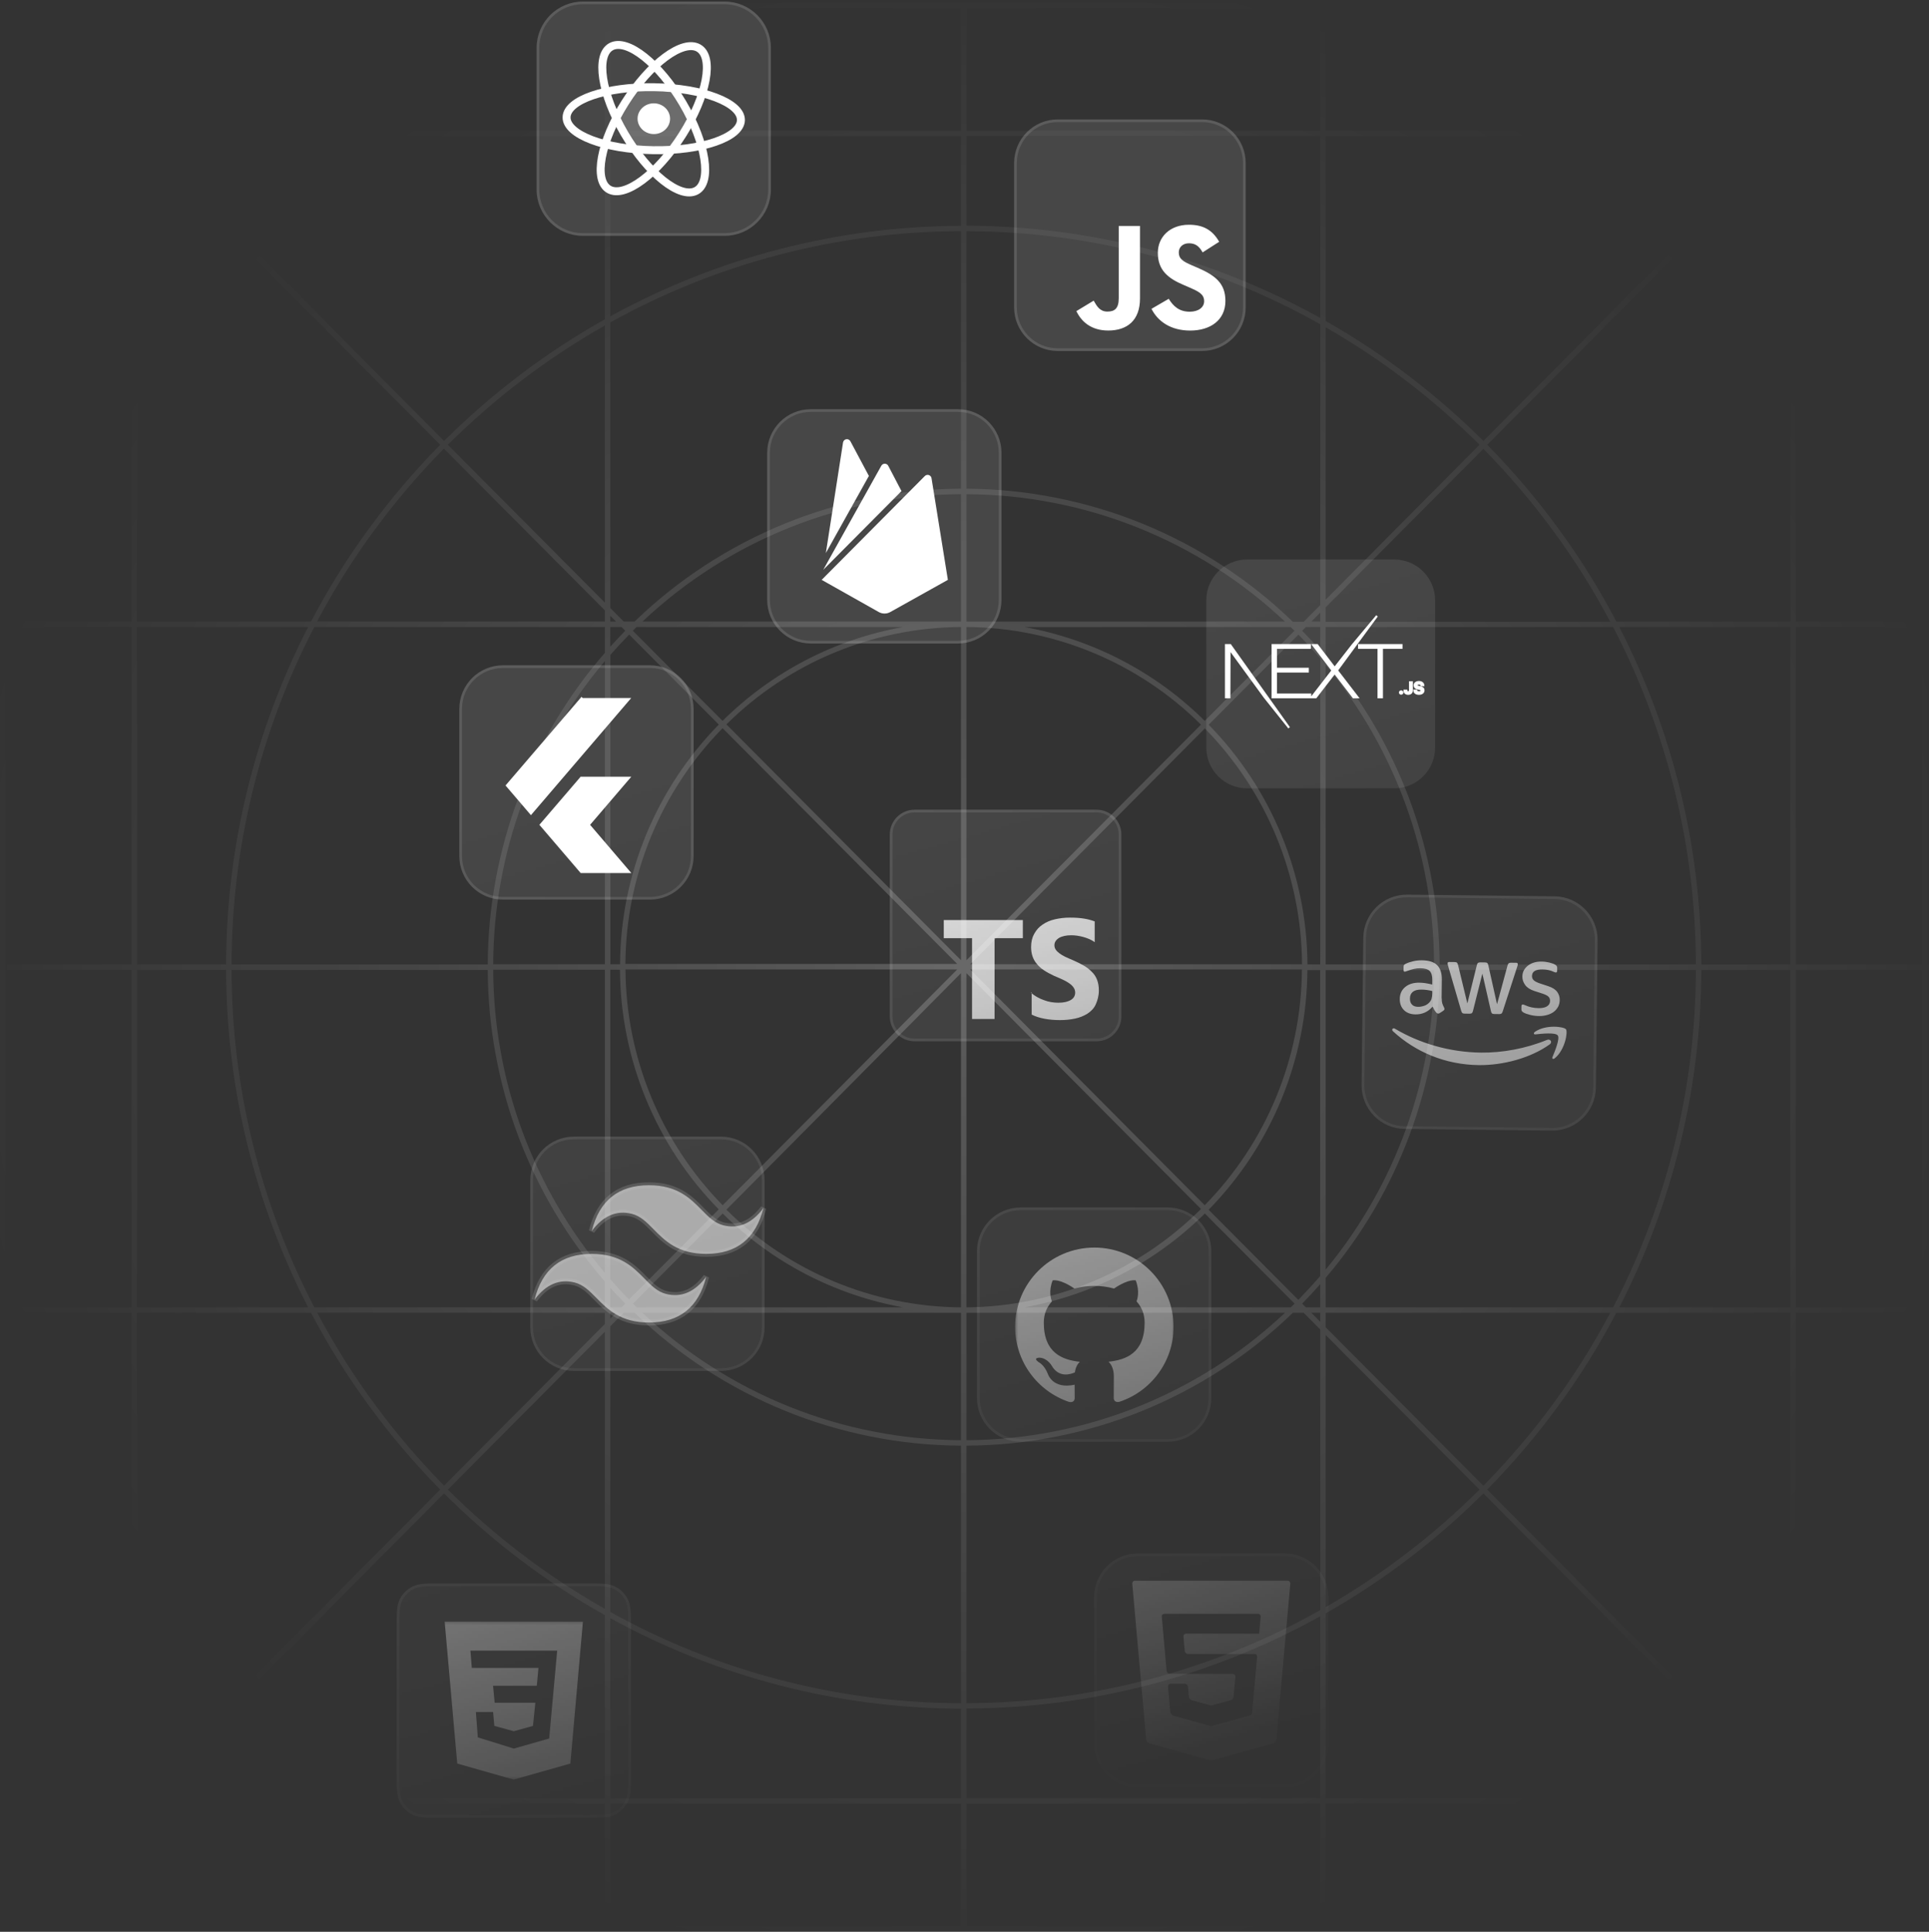 <svg width="664" height="665" viewBox="0 0 664 665" fill="none" xmlns="http://www.w3.org/2000/svg">
<rect x="0" y="0" width="664" height="665" fill="#333333" stroke="none"/>
<g clip-path="url(#clip0_833_581)">
<mask id="mask0_833_581" style="mask-type:alpha" maskUnits="userSpaceOnUse" x="47" y="0" width="592" height="665">
<path d="M638.785 0H47V664.938H638.785V0Z" fill="url(#paint0_linear_833_581)"/>
</mask>
<g mask="url(#mask0_833_581)">
<path d="M137.469 560.512C137.469 555.384 137.469 552.821 138.483 550.869C139.337 549.225 140.678 547.884 142.322 547.03C144.273 546.016 146.837 546.016 151.964 546.016H201.753C206.881 546.016 209.444 546.016 211.396 547.03C213.04 547.884 214.381 549.225 215.235 550.869C216.249 552.821 216.249 555.384 216.249 560.512V610.301C216.249 615.428 216.249 617.992 215.235 619.943C214.381 621.587 213.04 622.928 211.396 623.782C209.444 624.796 206.881 624.796 201.753 624.796H151.964C146.837 624.796 144.273 624.796 142.322 623.782C140.678 622.928 139.337 621.587 138.483 619.943C137.469 617.992 137.469 615.428 137.469 610.301V560.512Z" fill="white" fill-opacity="0.1"/>
<path d="M201.753 545.547H151.964H151.942C149.397 545.547 147.459 545.547 145.913 545.676C144.358 545.805 143.16 546.066 142.106 546.614C140.376 547.513 138.965 548.923 138.066 550.653C137.519 551.707 137.257 552.906 137.128 554.461C137 556.006 137 557.945 137 560.489V560.512V610.301V610.323C137 612.868 137 614.806 137.128 616.352C137.257 617.907 137.519 619.105 138.066 620.159C138.965 621.889 140.376 623.3 142.106 624.198C143.16 624.746 144.358 625.007 145.913 625.137C147.458 625.265 149.397 625.265 151.942 625.265H151.964H201.753H201.776C204.321 625.265 206.259 625.265 207.804 625.137C209.36 625.007 210.558 624.746 211.612 624.198C213.342 623.3 214.753 621.889 215.651 620.159C216.199 619.105 216.46 617.907 216.59 616.352C216.718 614.806 216.718 612.868 216.718 610.323V610.301V560.512V560.489C216.718 557.945 216.718 556.006 216.59 554.461C216.46 552.906 216.199 551.707 215.651 550.653C214.753 548.923 213.342 547.513 211.612 546.614C210.558 546.066 209.36 545.805 207.804 545.676C206.259 545.547 204.321 545.547 201.776 545.547H201.753Z" stroke="white" stroke-opacity="0.2" stroke-width="0.938"/>
<mask id="mask1_833_581" style="mask-type:luminance" maskUnits="userSpaceOnUse" x="149" y="558" width="56" height="55">
<path d="M204.056 558.209H149.66V612.605H204.056V558.209Z" fill="white"/>
</mask>
<g mask="url(#mask1_833_581)">
<path d="M153.06 558.209H200.656L196.327 607.081L176.806 612.604L157.394 607.079L153.06 558.209ZM191.794 568.211L161.922 568.204L162.405 574.147L185.353 574.151L184.775 580.307H169.725L170.269 586.139H184.281L183.451 594.123L176.856 595.946L170.156 594.11L169.73 589.328H163.815L164.472 598.065L176.858 601.925L189.036 598.458L191.794 568.214V568.211Z" fill="white"/>
</g>
<path d="M413.79 42.046H364.084C356.314 42.046 350.016 48.344 350.016 56.113V105.819C350.016 113.589 356.314 119.887 364.084 119.887H413.79C421.56 119.887 427.858 113.589 427.858 105.819V56.113C427.858 48.344 421.56 42.046 413.79 42.046Z" fill="white" fill-opacity="0.1"/>
<path d="M413.79 41.577H364.084C356.056 41.577 349.547 48.085 349.547 56.114V105.819C349.547 113.848 356.056 120.356 364.084 120.356H413.79C421.819 120.356 428.327 113.848 428.327 105.819V56.114C428.327 48.085 421.819 41.577 413.79 41.577Z" stroke="white" stroke-opacity="0.2" stroke-width="0.938"/>
<path d="M402.305 102.859C403.873 105.419 405.913 107.301 409.521 107.301C412.552 107.301 414.488 105.786 414.488 103.693C414.488 101.185 412.499 100.296 409.163 98.837L407.334 98.053C402.056 95.804 398.549 92.987 398.549 87.031C398.549 81.545 402.729 77.369 409.262 77.369C413.912 77.369 417.256 78.988 419.665 83.226L413.969 86.883C412.715 84.634 411.362 83.748 409.262 83.748C407.119 83.748 405.761 85.107 405.761 86.883C405.761 89.077 407.12 89.966 410.259 91.325L412.087 92.108C418.302 94.773 421.811 97.49 421.811 103.599C421.811 110.185 416.638 113.793 409.69 113.793C402.897 113.793 398.508 110.555 396.361 106.312L402.305 102.859ZM376.466 103.493C377.615 105.532 378.66 107.255 381.173 107.255C383.576 107.255 385.092 106.315 385.092 102.659V77.787H392.407V102.758C392.407 110.332 387.966 113.779 381.484 113.779C375.628 113.779 372.236 110.748 370.511 107.098L376.466 103.493Z" fill="white"/>
<path d="M249.417 1.469H200.648C192.361 1.469 185.643 8.187 185.643 16.474V65.243C185.643 73.53 192.361 80.249 200.648 80.249H249.417C257.704 80.249 264.422 73.53 264.422 65.243V16.474C264.422 8.187 257.704 1.469 249.417 1.469Z" fill="white" fill-opacity="0.1"/>
<path d="M249.417 1H200.648C192.102 1 185.174 7.928 185.174 16.475V65.243C185.174 73.789 192.102 80.718 200.648 80.718H249.417C257.963 80.718 264.891 73.789 264.891 65.243V16.475C264.891 7.928 257.963 1 249.417 1Z" stroke="white" stroke-opacity="0.2" stroke-width="0.938"/>
<path d="M224.856 51.702C241.428 51.972 254.942 47.338 255.039 41.351C255.137 35.364 241.781 30.292 225.209 30.022C208.636 29.752 195.123 34.387 195.025 40.373C194.928 46.36 208.283 51.432 224.856 51.702Z" stroke="white" stroke-width="2.739"/>
<path d="M215.021 46.117C223.086 59.831 234.106 68.594 239.635 65.69C245.163 62.786 243.107 49.314 235.042 35.6C226.977 21.886 215.957 13.123 210.428 16.027C204.9 18.931 206.956 32.403 215.021 46.117Z" stroke="white" stroke-width="2.739"/>
<path d="M215.199 35.277C206.692 48.721 204.198 62.118 209.629 65.201C215.06 68.284 226.36 59.884 234.867 46.44C243.374 32.996 245.868 19.598 240.437 16.516C235.006 13.433 223.706 21.833 215.199 35.277Z" stroke="white" stroke-width="2.739"/>
<path fill-rule="evenodd" clip-rule="evenodd" d="M236.374 41.117C235.598 39.529 234.733 37.917 233.781 36.299C232.83 34.682 231.839 33.138 230.823 31.677C228.982 31.516 227.075 31.416 225.118 31.385C223.162 31.353 221.252 31.391 219.407 31.491C218.343 32.918 217.303 34.429 216.3 36.014C215.296 37.6 214.379 39.184 213.551 40.746C214.327 42.334 215.192 43.945 216.144 45.563C217.096 47.183 218.089 48.73 219.107 50.192C220.947 50.352 222.853 50.452 224.807 50.484C226.762 50.516 228.67 50.478 230.514 50.378C231.579 48.949 232.622 47.436 233.626 45.848C234.63 44.262 235.547 42.679 236.374 41.117Z" fill="white" fill-opacity="0.2"/>
<path d="M224.97 46.15C228.059 46.201 230.601 43.873 230.649 40.95C230.696 38.028 228.231 35.619 225.143 35.568C222.054 35.518 219.512 37.846 219.464 40.768C219.417 43.69 221.882 46.1 224.97 46.15Z" fill="white"/>
<path d="M535.079 309.482L484.439 308.901C476.67 308.812 470.3 315.038 470.211 322.807L469.631 373.448C469.542 381.217 475.767 387.587 483.536 387.676L534.177 388.256C541.946 388.345 548.316 382.119 548.405 374.35L548.985 323.71C549.074 315.941 542.848 309.57 535.079 309.482Z" fill="white" fill-opacity="0.1"/>
<path d="M535.084 309.013L484.443 308.433C476.416 308.341 469.833 314.774 469.741 322.802L469.161 373.443C469.069 381.471 475.503 388.053 483.53 388.145L534.171 388.725C542.199 388.817 548.782 382.384 548.873 374.356L549.453 323.715C549.545 315.687 543.112 309.105 535.084 309.013Z" stroke="white" stroke-opacity="0.2" stroke-width="0.938"/>
<path d="M496.268 343.645C496.259 344.383 496.332 344.983 496.467 345.424C496.622 345.865 496.816 346.346 497.089 346.868C497.187 347.029 497.225 347.189 497.224 347.329C497.222 347.529 497.099 347.727 496.838 347.924L495.57 348.748C495.389 348.865 495.209 348.923 495.049 348.921C494.85 348.919 494.651 348.817 494.454 348.635C494.178 348.332 493.942 348.01 493.746 347.689C493.55 347.347 493.355 346.965 493.141 346.504C491.563 348.322 489.596 349.218 487.24 349.191C485.564 349.172 484.232 348.678 483.264 347.708C482.297 346.739 481.813 345.456 481.831 343.859C481.851 342.162 482.465 340.792 483.695 339.767C484.924 338.743 486.547 338.243 488.603 338.266C489.282 338.274 489.98 338.342 490.717 338.45C491.455 338.559 492.212 338.727 493.008 338.916L493.025 337.459C493.042 335.942 492.735 334.88 492.123 334.254C491.491 333.628 490.417 333.316 488.88 333.299C488.181 333.291 487.462 333.362 486.721 333.533C485.98 333.705 485.259 333.916 484.557 334.187C484.236 334.323 483.996 334.401 483.856 334.439C483.716 334.477 483.615 334.496 483.536 334.495C483.256 334.492 483.119 334.291 483.124 333.871L483.135 332.893C483.138 332.574 483.181 332.335 483.282 332.196C483.384 332.058 483.565 331.92 483.846 331.784C484.549 331.432 485.391 331.142 486.372 330.914C487.353 330.666 488.392 330.558 489.49 330.57C491.865 330.598 493.596 331.157 494.701 332.247C495.787 333.338 496.327 334.981 496.302 337.177L496.228 343.644L496.268 343.645ZM488.129 346.586C488.787 346.594 489.467 346.482 490.189 346.25C490.91 346.019 491.554 345.587 492.1 344.995C492.424 344.619 492.668 344.202 492.793 343.725C492.918 343.247 493.005 342.669 493.013 341.99L493.022 341.152C492.445 341.006 491.828 340.879 491.19 340.792C490.552 340.704 489.933 340.657 489.315 340.65C487.977 340.635 486.996 340.883 486.331 341.415C485.666 341.946 485.338 342.701 485.327 343.699C485.316 344.637 485.548 345.339 486.041 345.824C486.515 346.328 487.21 346.576 488.129 346.586ZM504.133 348.926C503.774 348.921 503.535 348.859 503.377 348.717C503.219 348.596 503.082 348.315 502.967 347.934L498.452 332.45C498.337 332.049 498.28 331.789 498.282 331.649C498.285 331.33 498.447 331.152 498.767 331.156L500.723 331.178C501.102 331.183 501.361 331.245 501.499 331.387C501.657 331.508 501.774 331.789 501.889 332.17L505.092 345.423L508.357 332.244C508.461 331.846 508.584 331.588 508.745 331.47C508.906 331.352 509.187 331.275 509.546 331.279L511.143 331.298C511.522 331.302 511.781 331.365 511.939 331.506C512.097 331.628 512.234 331.909 512.309 332.289L515.31 345.7L518.917 332.365C519.041 331.967 519.184 331.709 519.325 331.591C519.486 331.473 519.746 331.396 520.106 331.4L521.962 331.422C522.281 331.425 522.459 331.587 522.455 331.926C522.454 332.026 522.433 332.126 522.412 332.245C522.39 332.365 522.349 332.524 522.266 332.743L517.279 348.118C517.154 348.516 517.012 348.774 516.851 348.892C516.69 349.009 516.429 349.086 516.09 349.082L514.373 349.063C513.994 349.058 513.735 348.996 513.577 348.854C513.419 348.713 513.282 348.451 513.207 348.051L510.26 335.141L507.039 347.961C506.935 348.359 506.812 348.617 506.651 348.755C506.489 348.893 506.209 348.949 505.85 348.945L504.133 348.926ZM529.778 349.758C528.74 349.746 527.703 349.615 526.708 349.364C525.712 349.113 524.937 348.844 524.421 348.539C524.104 348.356 523.887 348.154 523.809 347.973C523.731 347.792 523.693 347.592 523.695 347.413L523.707 346.395C523.712 345.976 523.874 345.778 524.173 345.781C524.293 345.783 524.413 345.804 524.532 345.845C524.651 345.886 524.83 345.968 525.029 346.05C525.704 346.358 526.44 346.606 527.216 346.774C528.013 346.943 528.791 347.032 529.589 347.041C530.847 347.055 531.827 346.847 532.511 346.416C533.195 345.984 533.561 345.35 533.571 344.531C533.577 343.972 533.403 343.511 533.048 343.128C532.693 342.744 532.018 342.397 531.044 342.067L528.159 341.135C526.707 340.659 525.637 339.968 524.989 339.063C524.34 338.177 524.012 337.195 524.024 336.157C524.034 335.318 524.222 334.582 524.588 333.947C524.955 333.312 525.44 332.759 526.044 332.327C526.648 331.875 527.331 331.543 528.132 331.313C528.933 331.082 529.773 330.992 530.651 331.002C531.09 331.007 531.549 331.032 531.988 331.097C532.446 331.162 532.864 331.247 533.283 331.332C533.681 331.436 534.059 331.54 534.417 331.664C534.775 331.788 535.053 331.911 535.251 332.033C535.529 332.196 535.727 332.358 535.844 332.539C535.962 332.7 536.02 332.92 536.016 333.2L536.006 334.138C536.001 334.557 535.839 334.775 535.539 334.771C535.379 334.769 535.121 334.687 534.783 334.523C533.652 333.991 532.377 333.717 530.96 333.701C529.822 333.688 528.922 333.857 528.298 334.229C527.675 334.601 527.349 335.177 527.34 335.995C527.333 336.554 527.528 337.035 527.922 337.419C528.317 337.803 529.052 338.191 530.106 338.542L532.93 339.473C534.362 339.949 535.393 340.599 536.002 341.425C536.611 342.25 536.9 343.192 536.888 344.23C536.878 345.088 536.69 345.865 536.343 346.539C535.976 347.214 535.49 347.807 534.865 348.279C534.241 348.771 533.498 349.122 532.637 349.372C531.735 349.641 530.796 349.77 529.778 349.758Z" fill="white"/>
<path d="M533.44 359.503C526.817 364.278 517.246 366.744 509.042 366.65C497.544 366.518 487.232 362.148 479.488 354.992C478.876 354.426 479.444 353.673 480.177 354.121C488.585 359.129 498.99 362.222 509.79 362.346C517.076 362.43 525.098 361.004 532.499 357.975C533.603 357.488 534.527 358.716 533.44 359.503ZM536.21 356.42C535.384 355.332 530.667 355.837 528.528 356.072C527.888 356.145 527.795 355.585 528.379 355.172C532.162 352.58 538.321 353.41 539.029 354.296C539.738 355.203 538.749 361.36 535.202 364.274C534.658 364.727 534.141 364.482 534.388 363.886C535.209 361.919 537.036 357.487 536.21 356.42Z" fill="white"/>
<path d="M329.729 141.802H279.085C271.315 141.802 265.017 148.101 265.017 155.87V206.514C265.017 214.284 271.315 220.582 279.085 220.582H329.729C337.498 220.582 343.796 214.284 343.796 206.514V155.87C343.796 148.101 337.498 141.802 329.729 141.802Z" fill="white" fill-opacity="0.1"/>
<path d="M329.729 141.333H279.084C271.056 141.333 264.548 147.842 264.548 155.87V206.514C264.548 214.543 271.056 221.051 279.084 221.051H329.729C337.757 221.051 344.265 214.543 344.265 206.514V155.87C344.265 147.842 337.757 141.333 329.729 141.333Z" stroke="white" stroke-opacity="0.2" stroke-width="0.938"/>
<path d="M284.275 190.377L290.189 152.332C290.232 152.05 290.363 151.789 290.563 151.585C290.763 151.382 291.022 151.247 291.303 151.199C291.584 151.151 291.873 151.194 292.129 151.32C292.385 151.446 292.595 151.65 292.728 151.902L299.088 163.834L284.275 190.377ZM326.279 199.609L320.647 164.597C320.605 164.352 320.497 164.122 320.334 163.934C320.172 163.746 319.96 163.606 319.723 163.53C319.486 163.454 319.233 163.444 318.991 163.502C318.749 163.56 318.527 163.684 318.351 163.859L282.836 199.609L302.487 210.683C303.093 211.024 303.776 211.203 304.471 211.203C305.167 211.203 305.85 211.024 306.456 210.683L326.279 199.609ZM310.31 169.056L305.758 160.348C305.643 160.129 305.471 159.945 305.259 159.817C305.048 159.689 304.805 159.622 304.558 159.622C304.31 159.622 304.068 159.689 303.856 159.817C303.645 159.945 303.472 160.129 303.357 160.348L283.374 196.157L310.31 169.056Z" fill="white"/>
<path d="M479.937 192.597H429.293C421.523 192.597 415.225 198.896 415.225 206.665V257.309C415.225 265.079 421.523 271.377 429.293 271.377H479.937C487.706 271.377 494.004 265.079 494.004 257.309V206.665C494.004 198.896 487.706 192.597 479.937 192.597Z" fill="white" fill-opacity="0.1"/>
<path d="M377.46 279.666H314.822C310.624 279.666 307.22 283.07 307.22 287.268V349.906C307.22 354.105 310.624 357.508 314.822 357.508H377.46C381.659 357.508 385.062 354.105 385.062 349.906V287.268C385.062 283.07 381.659 279.666 377.46 279.666Z" fill="white" fill-opacity="0.1"/>
<path d="M377.46 279.197H314.822C310.365 279.197 306.751 282.811 306.751 287.268V349.906C306.751 354.364 310.365 357.977 314.822 357.977H377.46C381.918 357.977 385.531 354.364 385.531 349.906V287.268C385.531 282.811 381.918 279.197 377.46 279.197Z" stroke="white" stroke-opacity="0.2" stroke-width="0.938"/>
<path fill-rule="evenodd" clip-rule="evenodd" d="M355.122 341.654V349.256C356.353 349.895 357.858 350.366 359.531 350.685C361.203 351.004 363.027 351.156 364.852 351.156C366.676 351.156 368.349 350.989 370.021 350.64C371.693 350.29 373.062 349.712 374.278 348.967C375.509 348.161 376.559 347.143 377.167 345.774C377.775 344.406 378.246 342.886 378.246 340.909C378.246 339.526 378.033 338.325 377.623 337.26C377.212 336.196 376.619 335.284 375.798 334.524C375.023 333.718 374.126 333.003 373.062 332.395C371.997 331.787 370.781 331.149 369.413 330.571C368.409 330.16 367.588 329.765 366.676 329.37C365.886 328.975 365.202 328.579 364.7 328.184C364.137 327.773 363.712 327.348 363.408 326.907C363.103 326.451 362.951 325.949 362.951 325.387C362.951 324.87 363.087 324.398 363.362 323.973C363.637 323.547 364.016 323.197 364.502 322.893C364.989 322.589 365.597 322.361 366.327 322.194C367.041 322.027 367.832 321.951 368.759 321.951C369.398 321.951 370.067 321.998 370.736 322.093C371.435 322.189 372.15 322.337 372.864 322.534C373.579 322.732 374.278 322.975 374.993 323.279C375.662 323.583 376.285 323.933 376.817 324.328V317.183C375.662 316.742 374.384 316.407 373.016 316.195C371.648 315.982 370.127 315.875 368.303 315.875C366.479 315.875 364.806 316.073 363.134 316.453C361.461 316.833 360.093 317.441 358.877 318.277C357.645 319.098 356.748 320.102 355.988 321.47C355.274 322.747 354.924 324.207 354.924 326.031C354.924 328.312 355.578 330.288 356.9 331.808C358.208 333.481 360.245 334.697 362.83 335.913C363.879 336.339 364.806 336.765 365.718 337.175C366.631 337.586 367.391 338.012 367.999 338.452C368.653 338.893 369.17 339.38 369.519 339.897C369.899 340.414 370.097 341.022 370.097 341.721C370.097 342.208 369.978 342.664 369.747 343.089C369.516 343.515 369.154 343.88 368.668 344.184C368.181 344.488 367.588 344.731 366.844 344.914C366.129 345.081 365.323 345.172 364.259 345.172C362.587 345.172 360.914 344.883 359.394 344.306C357.721 343.728 356.201 342.861 354.833 341.721L355.122 341.654ZM342.351 322.954H352.081V316.721H324.867V322.954H334.597V350.776H342.351V322.954Z" fill="white"/>
<path d="M401.944 416.593H351.299C343.53 416.593 337.232 422.892 337.232 430.661V481.305C337.232 489.075 343.53 495.373 351.299 495.373H401.944C409.713 495.373 416.011 489.075 416.011 481.305V430.661C416.011 422.892 409.713 416.593 401.944 416.593Z" fill="white" fill-opacity="0.1"/>
<path d="M401.944 416.124H351.299C343.271 416.124 336.763 422.633 336.763 430.661V481.305C336.763 489.334 343.271 495.842 351.299 495.842H401.944C409.972 495.842 416.48 489.334 416.48 481.305V430.661C416.48 422.633 409.972 416.124 401.944 416.124Z" stroke="white" stroke-opacity="0.2" stroke-width="0.938"/>
<mask id="mask2_833_581" style="mask-type:luminance" maskUnits="userSpaceOnUse" x="349" y="428" width="55" height="56">
<path d="M403.972 428.784H349.423V483.334H403.972V428.784Z" fill="white"/>
</mask>
<g mask="url(#mask2_833_581)">
<path d="M376.698 429.459C361.63 429.459 349.423 441.676 349.423 456.734C349.423 468.791 357.238 479.01 368.067 482.616C369.436 482.873 369.931 482.029 369.931 481.3C369.931 480.652 369.915 478.939 369.905 476.665C362.314 478.308 360.715 472.998 360.715 472.998C359.472 469.854 357.679 469.011 357.679 469.011C355.211 467.325 357.875 467.361 357.875 467.361C360.609 467.546 362.048 470.165 362.048 470.165C364.481 474.338 368.43 473.131 369.994 472.429C370.232 470.671 370.943 469.462 371.717 468.789C365.662 468.105 359.295 465.762 359.295 455.31C359.295 452.325 360.352 449.895 362.099 447.985C361.798 447.302 360.874 444.523 362.34 440.766C362.34 440.766 364.622 440.038 369.84 443.563C372.024 442.958 374.342 442.657 376.659 442.641C378.977 442.657 381.294 442.96 383.477 443.563C388.665 440.038 390.946 440.766 390.946 440.766C392.41 444.523 391.486 447.3 391.22 447.985C392.95 449.895 394.007 452.327 394.007 455.31C394.007 465.785 387.632 468.095 381.57 468.762C382.518 469.578 383.406 471.257 383.406 473.806C383.406 477.454 383.372 480.393 383.372 481.281C383.372 481.99 383.849 482.842 385.254 482.568C396.164 479 403.969 468.772 403.969 456.732C403.969 441.675 391.762 429.457 376.695 429.457L376.698 429.459Z" fill="white"/>
</g>
<path d="M248.181 392.209H197.537C189.767 392.209 183.469 398.508 183.469 406.277V456.921C183.469 464.691 189.767 470.989 197.537 470.989H248.181C255.95 470.989 262.249 464.691 262.249 456.921V406.277C262.249 398.508 255.95 392.209 248.181 392.209Z" fill="white" fill-opacity="0.1"/>
<path d="M248.181 391.74H197.537C189.508 391.74 183 398.249 183 406.277V456.921C183 464.95 189.508 471.458 197.537 471.458H248.181C256.209 471.458 262.717 464.95 262.717 456.921V406.277C262.717 398.249 256.209 391.74 248.181 391.74Z" stroke="white" stroke-opacity="0.2" stroke-width="0.938"/>
<path d="M223.752 229.96H173.107C165.338 229.96 159.04 236.259 159.04 244.028V294.672C159.04 302.442 165.338 308.74 173.107 308.74H223.752C231.521 308.74 237.819 302.442 237.819 294.672V244.028C237.819 236.259 231.521 229.96 223.752 229.96Z" fill="white" fill-opacity="0.1"/>
<path d="M223.751 229.491H173.107C165.079 229.491 158.571 236 158.571 244.028V294.672C158.571 302.701 165.079 309.209 173.107 309.209H223.751C231.78 309.209 238.288 302.701 238.288 294.672V244.028C238.288 236 231.78 229.491 223.751 229.491Z" stroke="white" stroke-opacity="0.2" stroke-width="0.938"/>
<path d="M442.272 535.7H391.628C383.858 535.7 377.56 541.999 377.56 549.768V600.412C377.56 608.182 383.858 614.48 391.628 614.48H442.272C450.041 614.48 456.339 608.182 456.339 600.412V549.768C456.339 541.999 450.041 535.7 442.272 535.7Z" fill="white" fill-opacity="0.1"/>
<path d="M442.272 535.232H391.627C383.599 535.232 377.091 541.741 377.091 549.769V600.413C377.091 608.442 383.599 614.95 391.627 614.95H442.272C450.3 614.95 456.808 608.442 456.808 600.413V549.769C456.808 541.741 450.3 535.232 442.272 535.232Z" stroke="white" stroke-opacity="0.2" stroke-width="0.938"/>
<path d="M390.695 544.141C390.128 544.141 389.705 544.603 389.756 545.168L394.538 598.816C394.589 599.381 395.077 599.968 395.624 600.12L415.92 605.755C416.467 605.907 417.361 605.907 417.908 605.755L438.266 600.111C438.813 599.959 439.302 599.373 439.352 598.808L444.143 545.168C444.194 544.603 443.77 544.141 443.203 544.141H390.695ZM433.957 556.445C433.912 556.949 433.834 557.824 433.783 558.389L433.657 559.796C433.607 560.361 433.534 561.169 433.496 561.592C433.458 562.014 433.422 562.36 433.416 562.36C433.409 562.36 432.94 562.36 432.372 562.36H417.981C417.413 562.36 416.944 562.36 416.938 562.36C416.932 562.36 416.463 562.36 415.895 562.36H408.316C407.749 562.36 407.326 562.822 407.376 563.387L407.818 568.329C407.869 568.894 408.374 569.356 408.942 569.356H415.896C416.463 569.356 416.932 569.356 416.938 569.356C416.945 569.356 417.414 569.356 417.981 569.356H429.934C430.501 569.356 431.379 569.356 431.885 569.356C432.39 569.356 432.766 569.769 432.721 570.273C432.675 570.777 432.596 571.652 432.546 572.217L431.124 588.149C431.073 588.714 431.009 589.436 430.981 589.753C430.953 590.07 430.483 590.454 429.936 590.605L417.943 593.931C417.397 594.082 416.942 594.208 416.934 594.209C416.925 594.211 416.471 594.089 415.924 593.937L403.919 590.606C403.372 590.454 402.884 589.867 402.833 589.302L402.06 580.628C402.01 580.063 402.433 579.601 403.001 579.601H404.096C404.664 579.601 405.592 579.601 406.159 579.601H407.793C408.36 579.601 408.866 580.063 408.916 580.628L409.219 584.024C409.27 584.589 409.759 585.172 410.307 585.32L415.923 586.837C416.47 586.985 416.92 587.106 416.923 587.106C416.925 587.106 417.375 586.984 417.923 586.836L423.549 585.316C424.096 585.168 424.586 584.585 424.637 584.02L425.247 577.217C425.297 576.652 424.875 576.19 424.307 576.19H417.981C417.414 576.19 416.945 576.19 416.938 576.19C416.932 576.19 416.463 576.19 415.896 576.19H402.695C402.127 576.19 401.622 575.727 401.572 575.162L400.075 558.389C400.024 557.824 399.946 556.949 399.901 556.445C399.856 555.941 400.284 555.528 400.851 555.528H415.896C416.463 555.528 416.932 555.528 416.938 555.528C416.945 555.528 417.414 555.528 417.981 555.528H433.007C433.575 555.528 434.002 555.941 433.957 556.445Z" fill="white"/>
</g>
<path opacity="0.2" d="M663.459 504.085V333.877H663.999V331.998H663.459V161.791C663.449 120.049 647.205 79.947 618.163 49.966V46.877H663.459V44.986H619.475L661.709 2.521L660.422 1.234L618.201 43.699V2.148H616.323V44.986H613.131C583.581 16.738 544.283 0.963 503.404 0.938H160.042C119.18 0.976 79.903 16.75 50.366 44.986H47.162V2.148H45.296V43.66L3.075 1.195L1.789 2.482L44.009 44.947H2.677V46.826H45.296V49.966C16.25 79.945 0.006 120.048 0 161.791V504.085C0.006 545.827 16.25 585.93 45.296 615.909V619.049H2.677V620.928H43.971L1.75 663.393L3.037 664.68L45.258 622.215V663.728H47.123V620.889H50.328C79.874 649.134 119.167 664.909 160.042 664.937H503.404C544.27 664.902 583.552 649.128 613.093 620.889H616.284V663.728H618.163V622.215L660.383 664.68L661.67 663.393L619.437 620.928H663.999V619.049H618.163V615.909C647.198 585.923 663.441 545.825 663.459 504.085ZM661.58 504.085C661.577 544.662 646.041 583.698 618.163 613.181V451.904H660.911V450.038H618.163V333.877H661.58V504.085ZM449.525 450.038L448.238 448.751C450.374 446.581 452.446 444.35 454.453 442.06V450.038H449.525ZM454.453 451.917V454.993L451.391 451.917H454.453ZM210.073 450.038V443.282C211.746 445.148 213.471 446.963 215.221 448.751L213.934 450.038H210.073ZM212.068 451.917L210.073 453.899V451.904L212.068 451.917ZM213.934 215.837L215.221 217.124C213.471 218.912 211.746 220.74 210.073 222.593V215.837H213.934ZM210.073 213.958V211.977L212.068 213.971L210.073 213.958ZM454.453 215.837V223.815C452.446 221.525 450.374 219.294 448.238 217.124L449.525 215.837H454.453ZM451.391 213.958L454.453 210.883V213.958H451.391ZM454.453 331.985H450.052C449.857 301.112 437.666 271.524 416.055 249.474L446.938 218.462C449.512 221.096 452.026 223.828 454.479 226.659L454.453 331.985ZM456.319 228.885C480.321 257.894 493.511 294.334 493.637 331.985H456.319V228.885ZM414.729 250.761C436.001 272.447 448 301.558 448.187 331.934H333.981L414.729 250.761ZM332.669 330.544V215.837C362.941 216.048 391.925 228.115 413.404 249.449L332.669 330.544ZM330.79 330.544L250.042 249.359C271.545 228.064 300.528 216.032 330.79 215.837V330.544ZM329.503 331.831H215.272C215.466 301.456 227.464 272.348 248.729 250.658L329.503 331.831ZM329.503 333.71L248.755 414.882C227.49 393.193 215.492 364.084 215.298 333.71H329.503ZM330.79 334.997V450.038C300.512 449.826 271.523 437.754 250.042 416.414L330.79 334.997ZM332.669 334.997L413.404 416.169C391.969 437.601 362.979 449.763 332.669 450.038V334.997ZM333.956 333.71H448.148C447.961 364.086 435.962 393.197 414.691 414.882L333.956 333.71ZM445.587 217.124L414.704 248.149C397.752 231.332 376.09 220.063 352.589 215.837H444.275L445.587 217.124ZM332.669 213.958V170.116C373.451 170.316 412.636 185.99 442.306 213.971L332.669 213.958ZM330.79 213.958H221.153C250.817 185.969 290.006 170.294 330.79 170.103V213.958ZM310.857 215.837C287.349 220.064 265.678 231.332 248.717 248.149L217.833 217.124L219.12 215.837H310.857ZM216.546 218.411L247.43 249.423C225.809 271.466 213.615 301.058 213.432 331.934H210.099V225.437C212.171 223.056 214.32 220.727 216.546 218.475V218.411ZM208.208 331.934H169.77C169.914 293.706 183.523 256.751 208.208 227.56V331.934ZM208.208 333.813V438.187C183.523 408.996 169.914 372.041 169.77 333.813H208.208ZM210.073 333.813H213.406C213.587 364.685 225.781 394.274 247.404 416.311L216.52 447.336C214.294 445.084 212.145 442.755 210.086 440.374L210.073 333.813ZM217.872 448.751L248.755 417.726C265.707 434.537 287.362 445.804 310.857 450.038H219.184L217.872 448.751ZM330.79 451.917V495.772C290.006 495.581 250.817 479.906 221.153 451.917H330.79ZM332.669 451.917H442.306C412.636 479.898 373.451 495.572 332.669 495.772V451.917ZM352.589 450.038C376.099 445.817 397.771 434.548 414.729 417.726L445.613 448.751L444.326 450.038H352.589ZM446.913 447.465L416.029 416.439C437.643 394.397 449.835 364.812 450.027 333.941H454.428V439.268C452.026 442.047 449.521 444.779 446.913 447.465ZM456.319 333.941H493.637C493.511 371.592 480.321 408.032 456.319 437.041V333.941ZM495.554 332.063C495.411 293.201 481.511 255.645 456.319 226.054V215.837H555.276C573.903 251.725 583.668 291.551 583.753 331.985L495.554 332.063ZM456.319 214.035V209.068L510.597 154.52C527.98 172.126 542.698 192.176 554.285 214.035H456.319ZM456.319 206.417V112.66C475.677 123.752 493.482 137.355 509.272 153.117L456.319 206.417ZM454.453 208.296L448.753 214.035H445.034C414.881 184.857 374.627 168.446 332.669 168.225V79.588C375.332 79.682 417.26 90.705 454.453 111.605V208.296ZM330.79 168.225C288.842 168.423 248.589 184.806 218.425 213.958H214.706L210.073 209.3V110.987C247.008 90.475 288.542 79.668 330.79 79.576V168.225ZM208.208 207.434L154.161 153.117C170.252 137.067 188.431 123.255 208.208 112.055V207.434ZM208.208 210.098V213.958H109.122C120.705 192.096 135.424 172.045 152.81 154.443L208.208 210.098ZM208.208 215.85V224.729C182.35 254.5 168.043 292.566 167.891 331.998H79.706C79.789 291.56 89.554 251.729 108.183 215.837L208.208 215.85ZM167.891 333.877C168.043 373.309 182.35 411.376 208.208 441.146V450.038H108.183C89.556 414.15 79.791 374.324 79.706 333.89L167.891 333.877ZM208.208 451.904V455.765L152.874 511.394C135.488 493.791 120.77 473.741 109.187 451.878L208.208 451.904ZM208.208 458.441V553.82C188.431 542.62 170.252 528.808 154.161 512.758L208.208 458.441ZM210.073 456.562L214.706 451.904H218.425C248.587 481.061 288.84 497.449 330.79 497.651V586.313C288.542 586.21 247.009 575.398 210.073 554.888V456.562ZM332.669 497.651C374.617 497.45 414.869 481.067 445.034 451.917H448.753L454.453 457.656V554.271C417.259 575.169 375.332 586.195 332.669 586.3V497.651ZM456.319 459.535L509.272 512.771C493.476 528.526 475.672 542.129 456.319 553.228V459.535ZM456.319 456.884V451.917H554.285C542.698 473.777 527.98 493.827 510.597 511.432L456.319 456.884ZM456.319 450.038V439.898C481.511 410.307 495.411 372.752 495.554 333.89H583.753C583.668 374.324 573.903 414.15 555.276 450.038H456.319ZM585.619 333.89H616.284V450.038H557.386C575.862 414.1 585.539 374.287 585.619 333.877V333.89ZM585.619 332.011C585.541 291.597 575.864 251.78 557.386 215.837H616.284V331.985L585.619 332.011ZM556.395 213.984C544.651 191.619 529.664 171.113 511.923 153.13L615.1 49.451L615.19 49.528C615.576 49.927 615.962 50.352 616.348 50.815V213.971L556.395 213.984ZM613.685 48.151L510.597 151.792C494.435 135.66 476.179 121.771 456.319 110.498V46.865H612.346L613.685 48.151ZM454.453 109.456C417.202 88.73 375.298 77.802 332.669 77.697V46.813H454.453V109.456ZM332.669 44.986V2.817H454.453V44.986H332.669ZM330.79 44.986H210.073V2.817H330.79V44.986ZM330.79 46.865V77.748C288.576 77.847 247.064 88.56 210.073 108.902V46.865H330.79ZM208.208 109.919C187.938 121.29 169.32 135.383 152.874 151.805L49.787 48.164L51.074 46.877H208.208V109.919ZM48.333 49.528L48.41 49.451L151.536 153.117C133.787 171.096 118.796 191.603 107.051 213.971H47.162V50.764C47.612 50.352 47.934 49.927 48.333 49.528ZM106.073 215.837C87.599 251.772 77.922 291.58 77.84 331.985H47.162V215.837H106.073ZM77.84 333.864C77.918 374.278 87.595 414.096 106.073 450.038H47.162V333.877L77.84 333.864ZM107.051 451.891C118.796 474.259 133.787 494.766 151.536 512.745L48.41 616.424L48.333 616.347C47.934 615.948 47.561 615.523 47.162 615.06V451.904L107.051 451.891ZM49.774 617.724L152.861 514.083C169.311 530.506 187.927 544.602 208.195 555.982V619.036H51.112L49.774 617.724ZM210.073 557.025C247.064 577.366 288.576 588.08 330.79 588.178V619.062H210.073V557.025ZM330.79 620.889V663.058H210.073V620.889H330.79ZM332.669 620.889H454.453V663.058H332.669V620.889ZM332.669 619.011V588.127C375.298 588.022 417.202 577.094 454.453 556.368V618.959L332.669 619.011ZM456.319 555.377C476.179 544.104 494.435 530.216 510.597 514.083L613.685 617.724L612.398 619.011H456.319V555.377ZM615.1 616.347L615.01 616.424L511.897 512.758C529.639 494.775 544.625 474.269 556.37 451.904H616.258V615.112L615.1 616.347ZM661.58 161.791V331.998H618.163V215.837H660.911V213.958H618.163V52.733C646.032 82.206 661.567 121.227 661.58 161.791ZM610.39 44.947H456.319V2.817H503.404C543.114 2.846 581.34 17.913 610.39 44.986V44.947ZM160.003 2.778H208.208V44.947H53.069C82.121 17.89 120.341 2.838 160.042 2.817L160.003 2.778ZM1.866 504.085V161.791C1.874 121.212 17.414 82.176 45.296 52.694V213.932H2.574V215.837H45.296V331.985H2.419V333.864H45.296V450.038H2.574V451.917H45.296V613.156C17.42 583.68 1.88 544.654 1.866 504.085ZM53.069 620.928H208.208V663.097H160.042C120.331 663.055 82.109 647.975 53.069 620.889V620.928ZM503.456 663.097H456.319V620.889H610.39C581.338 647.96 543.114 663.027 503.404 663.058L503.456 663.097Z" fill="url(#paint1_radial_833_581)"/>
<path d="M438.045 222.048H450.871V223.006H439.221V230.211H450.176V231.168H439.221V239.079H451.004V240.036H438.045V222.048ZM452.02 222.048H453.382L459.421 229.959L465.593 222.048L473.988 212L460.196 230.791L467.303 240.036H465.887L459.421 231.622L452.928 240.036H451.539L458.699 230.791L452.02 222.048ZM467.811 223.006V222.048H482.426V223.006H475.693V240.036H474.517V223.006H467.811ZM422 222.048H423.47L443.734 250.527L435.36 240.036L423.229 223.409L423.176 240.036H422V222.048ZM482.308 238.79C482.068 238.79 481.888 238.615 481.888 238.39C481.888 238.164 482.068 237.989 482.308 237.989C482.551 237.989 482.728 238.164 482.728 238.39C482.728 238.615 482.551 238.79 482.308 238.79ZM483.463 237.736H484.092C484.101 238.056 484.35 238.271 484.716 238.271C485.125 238.271 485.356 238.04 485.356 237.607V234.864H485.997V237.61C485.997 238.39 485.516 238.839 484.721 238.839C483.975 238.839 483.463 238.403 483.463 237.736ZM486.835 237.701H487.469C487.524 238.07 487.907 238.303 488.459 238.303C488.973 238.303 489.351 238.053 489.351 237.709C489.351 237.413 489.111 237.236 488.565 237.115L488.033 236.994C487.286 236.83 486.946 236.491 486.946 235.921C486.946 235.23 487.547 234.77 488.447 234.77C489.285 234.77 489.897 235.23 489.934 235.883H489.311C489.251 235.526 488.919 235.303 488.439 235.303C487.933 235.303 487.595 235.531 487.595 235.881C487.595 236.158 487.812 236.316 488.35 236.435L488.805 236.54C489.651 236.725 490 237.048 490 237.631C490 238.373 489.388 238.839 488.41 238.839C487.495 238.839 486.88 238.395 486.835 237.701Z" fill="white" stroke="white" stroke-width="0.7"/>
<path d="M200.193 241L175 270.39L182.759 279.451L215.647 241.029H200.22L200.193 241ZM200.222 268.117L186.653 283.931L200.22 299.777H215.681L202.134 283.936L215.681 268.114H200.224L200.222 268.117Z" fill="white" stroke="white" stroke-width="1.5"/>
<g opacity="0.7">
<path d="M223.39 408C212.886 408 206.321 413.252 203.695 423.756C207.634 418.504 212.229 416.535 217.481 417.847C220.478 418.596 222.619 420.769 224.992 423.178C228.855 427.098 233.323 431.634 243.085 431.634C253.589 431.634 260.154 426.382 262.78 415.878C258.841 421.13 254.246 423.099 248.994 421.786C245.997 421.038 243.856 418.865 241.483 416.456C237.623 412.536 233.155 408 223.39 408ZM203.695 431.634C193.191 431.634 186.626 436.886 184 447.39C187.939 442.138 192.535 440.168 197.787 441.481C200.783 442.23 202.924 444.403 205.297 446.812C209.16 450.732 213.628 455.268 223.39 455.268C233.894 455.268 240.459 450.016 243.085 439.512C239.146 444.764 234.55 446.734 229.298 445.421C226.302 444.672 224.161 442.499 221.788 440.09C217.928 436.17 213.46 431.634 203.695 431.634Z" fill="white" fill-opacity="0.8" stroke="white" stroke-opacity="0.2" stroke-width="2"/>
</g>
</g>
<defs>
<linearGradient id="paint0_linear_833_581" x1="201.746" y1="-81.593" x2="423.079" y2="699.638" gradientUnits="userSpaceOnUse">
<stop offset="0.417"/>
<stop offset="0.881" stop-opacity="0.02"/>
</linearGradient>
<radialGradient id="paint1_radial_833_581" cx="0" cy="0" r="1" gradientUnits="userSpaceOnUse" gradientTransform="translate(332 332.938) rotate(90) scale(349.759)">
<stop stop-color="white"/>
<stop offset="1" stop-color="white" stop-opacity="0"/>
</radialGradient>
<clipPath id="clip0_833_581">
<rect width="664" height="665" fill="white"/>
</clipPath>
</defs>
</svg>
